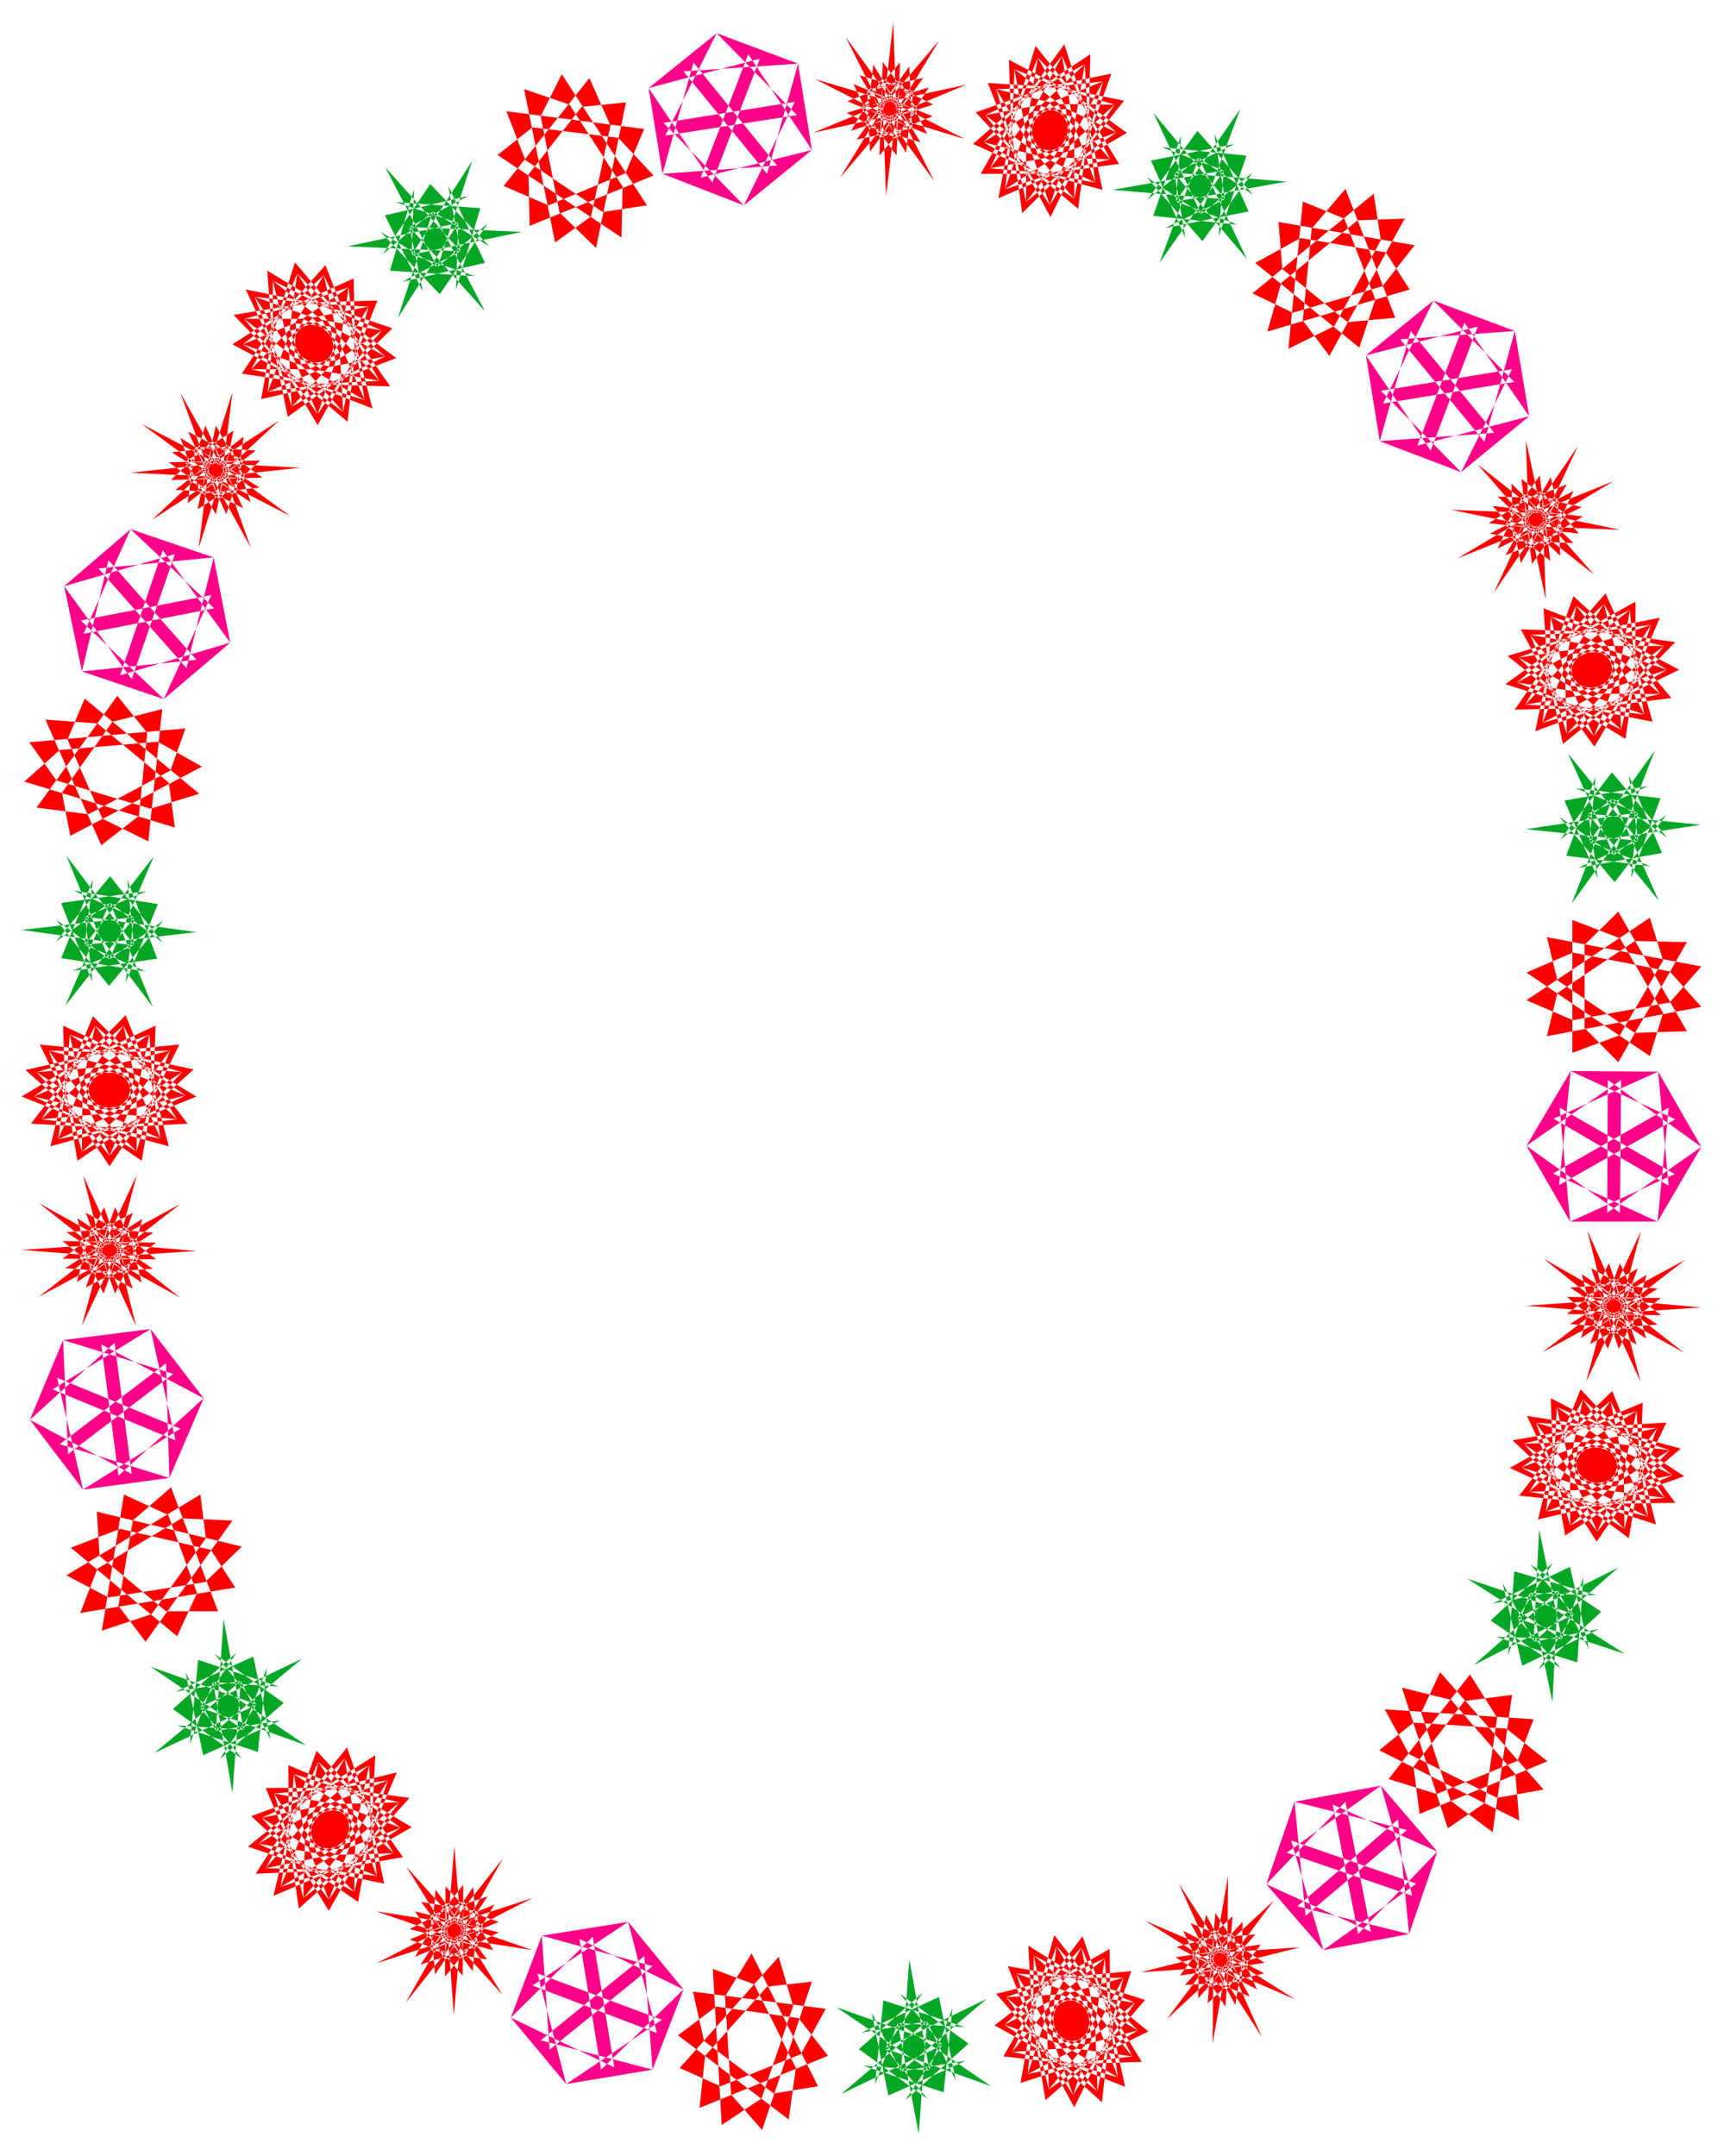 <svg xmlns="http://www.w3.org/2000/svg" width="493.465" height="617.03" fill-rule="evenodd" stroke-linecap="round" preserveAspectRatio="none" viewBox="0 0 3115 3895"><style>.brush1{fill:#f08}.pen1{stroke:none}.brush2{fill:red}.pen2{stroke:none}.brush3{fill:#05a626}.pen3{stroke:none}</style><path d="m368 2526-96-125 45 201-222-92 177-109-158 20 199 61-190 145-9-206-60 144 153-139 31 237-184-98 96 126-47-202 223 92-176 110 156-21-198-61 192-146 6 207 62-144-154 140-31-237 185 97z" class="pen1 brush1"/><path d="m300 2911-120-100-5-80 262 63-66 64-175 28-76-40 242-146 10 79-98 137-90 30 40-246 80 37 52 141-36 78-192-160 89-34 164 38 44 68-280 46 31-80 152-91 92 4-157 219-49-65 26-154 69-60 85 224h-94z" class="pen2 brush2"/><path d="m457 2993 1 1 31 149-54-106-15 202-35-200-42 112 15-152h1l145 48-119-8 168 114-191-68 75 92-124-89v-1l114-101-65 98 183-87-155 130 117-19-140 63v-1l-32-149 55 106 14-202 36 199 42-111-16 152-146-48 120 8-168-114 191 68-75-91 124 88v1l-115 101 66-98-184 87 156-130-117 19 139-63z" class="pen3 brush3"/><path d="m549 3308 49-50-103-18 36 111-51-121h138l-123 10 56 85 31-63-109 22 76 85-95-88 136-50-117 53 86 54 7-65-99 58 107 48-126-43 116-93-97 88 105 17-17-60-75 87 121 4-139 6 80-124-62 114 108-22-39-48-42 104 121-41-134 57 33-138-20 122 98-59-54-27-3 106 102-80-110 99-19-133 27 114 73-88-64-4 37 95 72-107-72 127-68-112 68 92 41-104-65 19 70 71 32-121-25 139-106-73 99 55 2-106-56 39 95 38-14-119 27 133-132-28 119 14-37-95-40 57 107-3-58-99 75 106-139 25 122-32-72-70-19 64 104-40-92-68 112 67-128 73 108-72-96-36 5 64 89-74-117-26 135 18-99 110 81-102-108 3 28 55 59-98-123 20 139-34-57 134 41-120-104 42 47 38 23-107-114 61 125-79-7 139-4-121-88 74 60 17-16-103-90 95 94-115 44 125-48-105-58 98 65-8-55-84-52 116 49-136 88 95-85-75-21 106 61-29-84-55-9 122-1-138 121 51-111-35 18 103zm352 183-151-38 54 87 17-205 16 203 56-97-153 63 97 34-103-166 129 144-8-107-95 140 103-33-183-63 194 30-69-75-1 163 70-87-194 63 183-94-102-17 93 125 10-108-131 165 104-183-97 50 151 38-53-88-18 205-15-202-55 97 151-63-96-34 103 166-130-144 8 107 95-141-102 34 183 63-193-30 67 76 1-164-68 87 193-63-184 94 102 17-93-126-9 109 131-166-104 183 96-49z" class="pen2 brush2"/><path d="m1135 3472-156 25 200 55-186 151-14-206-56 148 148-146 39 236-187-90 100 120-52-200 225 84-173 116 156-26-202-53 187-152 15 205 56-145-149 145-39-236 188 91-100-122 52 201-225-86 173-115z" class="pen1 brush1"/><path d="m1447 3711-145 58-74-33 179-201 26 89-57 167-72 48-16-282 75 28 75 151-13 93-200-152 69-52 149 21 53 68-232 94 10-94 112-125 81-9-90 268-56-64-11-177 48-78 120 240-80 13-126-95-20-89 240 31-45 82z" class="pen2 brush2"/><path d="M1596 3614h1l146 48-119-7 167 114-191-68 76 91-124-90 115-102-67 100 183-89-155 131 117-19-138 62h-2l-30-149 53 106 15-202 36 199 42-111-16 152-145-48 119 8-168-114 191 68-76-92 124 90-114 102 66-99-182 88 154-131-117 20 139-64 1 1 30 150-52-107-15 203-38-200-41 111 15-152z" class="pen3 brush3"/><path d="m1914 3692-19-67-66 82 115 23-131-15 68-119-52 111 101-7-40-57-33 104 111-24-124 40 25-143-12 127 89-47-54-38 3 113 94-68-100 87-24-146 30 127 66-81-61-15 39 106 63-102-61 124-71-130 69 108 34-104-61 11 71 86 24-124-16 144-106-96 98 76-4-113-51 34 92 54-19-128 32 145-126-50 113 33-40-106-36 54 102 14-59-115 76 125-131 4 114-14-71-86-16 65 97-26-90-87 109 89-117 57 98-59-92-54 8 69 79-65-112-46 130 41-88 102 70-97-101-14 29 63 51-94h-115l129-12-46 133 32-121-97 27 47 48 16-110-104 47 113-64 1 146-10-129-79 65 58 28-21-113-80 88 82-108 48 140-50-120-51 95 63 2-57-99-43 117 39-137 89 114-85-94-14 111 57-22-84-72-2 129-8-147 117 73-107-55 22 113 44-46-98-35 40 124-55-137 131 23-116-10 58 98 24-60-100 5 77 103-95-109 125-31-107 37 84 72 3-69-90 47 102 67-120-66 105-81-87 80 99 34zm331-220-104 114 103-6-175-110 187 80-60-94-14 163 74-69-195 13 188-47-98-42 81 148 17-105-141 131 117-155-99 24 145 77-45-101-35 199 2-205-61 82 153-23-91-59 86 193-114-177-1 107 103-115-102 7 174 110-187-81 61 94 13-163-74 69 196-13-188 47 97 42-79-148-19 106 142-132-117 156 99-24-146-77 46 101 35-200-2 205 61-81-154 23 93 59-87-192 114 176 1-107z" class="pen2 brush2"/><path d="m2339 3255-51 149 143-149 46 235-189-86 103 119-58-198 226 78-168 120 155-29-202-50 182-157 20 207 51-149-143 149-46-234 189 85-102-119 57 199-227-78 170-121-156 29 203 51-183 155-20-206z" class="pen1 brush1"/><path d="m2705 3103-22 154-67 46-83-254 89 22 116 134 7 84-253-127 62-50 168 11 74 59-231 95-11-85 92-119 86-11-35 248-76-57-53-159 34-73 187 212-84 15-159-79-44-81 269 18-29 75-146 60-87-27 147-189 49 78z" class="pen2 brush2"/><path d="M2694 2928v-1l112-104-64 100 182-91-153 134 118-23-138 66-1-1-35-148 56 105 10-202 41 198 39-112-11 152-1 2-146-46 119 4-171-109 192 64-78-90 127 85v2l-112 103 64-100-181 92 152-134-118 23 139-66 1 1 34 147-56-105-10 201-41-197-39 112 11-151h1l148 43-121-4 172 110-194-64 78 90-126-86z" class="pen3 brush3"/><path d="m2913 2685-69-14 42 96 74-91-75 109-74-115 75 97 40-92-68 7 77 80 30-111-22 128-117-87 109 70-1-102-59 31 103 49-18-114 32 128-141-46 127 32-43-96-42 47 115 15-63-102 82 111-148 2 129-11-79-78-18 58 111-21-100-78 121 80-135 48 114-50-104-50 7 61 92-56-124-42 144 39-103 87 83-84-115-14 32 56 60-82-130-1 147-9-57 117 40-107-109 23 51 43 21-97-120 40 131-55-4 129-7-114-91 57 64 24-20-99-93 75 96-93 50 124-53-106-59 82 69 4-60-89-53 102 49-120 97 103-93-85-20 98 64-19-91-65-6 114-5-130 130 67-119-51 22 99 51-38-111-33 42 111-58-123 148 23-132-11 62 88 31-53-115 3 84 92-104-98 144-25-124 31 92 65 6-60-102 38 114 63-135-62 121-68-100 67 110 34-18-60-78 70 128 22-146-15 80-104-62 97 114-4-41-51-43 91 127-19-141 33 31-127-17 113 103-40-59-35v100l107-58-116 76-23-130 32 112 76-71zm-38-394 50 146 44-93-182 99 162-124-112 7 137 92-25-99-83 177 50-187-85 65 170 2-85-67 48 187-81-177-26 98 138-89-112-9 160 125-180-100 42 93 54-145-96 51 211 19-211 14 94 53-50-147-44 92 182-98-162 125 112-8-137-91 25 98 82-176-50 187 86-66-170-2 84 68-47-188 80 178 27-98-138 89 111 9-159-127 180 102-42-94-54 146 96-52-211-17 211-15-94-53z" class="pen2 brush2"/><path d="m2758 2070 79 137-19-206 208 120-189 86h158l-189-87 209-119-20 206 79-135-170 119 1-240 169 121-78-136 19 206-208-121 189-85-158-1 189 87-210 119 21-206-80 135 171-119-2 240-169-121z" class="pen1 brush1"/><path d="m2927 1695 78 135-24 78-223-151 84-36 175 34 57 64-279 53 19-78 140-94 94 2-124 217-61-62v-150l61-60 124 216-94 3-140-95-19-78 279 53-57 65-175 32-84-36 223-149 24 77-78 135-86 32v-240l86 33z" class="pen2 brush2"/><path d="m2830 1546 53-143-11 117 118-164-74 189 95-73-93 121h-1l-99-117 98 69-83-184 127 157-17-117 60 140-152 27 108-49-202-21 201-30-111-44 153 18v1l-53 143 12-118-119 164 73-189-94 74 93-121h1l99 117-97-70 82 184-127-156 17 116-60-140 1-1 150-26-108 50 203 20-201 31 110 44-152-19z" class="pen3 brush3"/><path d="m2918 1233-67 16 78 69 27-114-19 131-118-72 110 55-4-100-58 36 104 37-21-112 36 125-143-29 128 16-45-89-40 51 114 1-66-95 86 102-148 19 128-26-80-68-17 60 109-36-101-65 123 65-133 65 111-65-104-36 8 60 91-67-124-27 144 20-100 102 80-95h-115l33 53 58-91-130 16 146-29-53 124 37-111-109 37 53 37 18-101-118 56 128-71v129l-10-114-89 69 66 16-24-96-90 87 93-106 53 118-56-99-57 90 69-5-62-82-50 109 45-126 99 91-94-74-18 102 64-28-92-54-4 115-9-130 133 51-120-36 23 97 51-45-111-19 44 105-61-115 147 5-130 5 63 80 30-56-114 17 86 82-106-85 142-43-122 46 94 52 4-61-101 54 115 46-136-43 118-85-97 82 111 17-21-56-75 79 129 6-148 3 78-113-59 104 114-19-44-45-39 97 126-36-139 51 27-129-14 114 101-53-60-28 3 101 105-73-112 91-27-126 34 108 74-81-68-6 43 91 71-100-70 119-78-107 77 88 38-97zm-212-336 113 107-4-103-116 170 86-184-95 58 163 19-67-76 7 195-41-189-46 97 152-75-106-23 128 145-153-121 21 100 83-142-104 41 200 41-207-8 81 64-19-154-62 89 196-79-181 108 108 4-112-107 3 103 117-171-87 185 96-58-163-19 67 76-7-195 41 189 45-97-151 77 105 20-127-145 153 121-21-98-82 141 103-41-201-41 207 8-80-64 19 154 62-89-197 79 182-108-109-4z" class="pen2 brush2"/><path d="m2493 797 147 56-145-147 237-39-92 186 123-101-202 53 85-222 117 169-26-154-55 200-152-185 207-15-147-55 146 147-237 39 91-186-122 99 202-52-85 224-117-172 25 155 56-199 151 184-207 15z" class="pen1 brush1"/><path d="m2350 430 154 26 43 67-257 76 25-88 138-113 85-3-136 248-48-64 16-166 61-72 90 233-86 8-118-96-7-85 246 42-58 74-162 48-73-35 219-180 13 84-84 155-83 41 26-266 75 31 56 146-29 87-188-153 82-45z" class="pen2 brush2"/><path d="M2173 435h-1l-100-115 98 66-86-182 129 155-19-117 62 140-151 30 108-52-203-17 201-35-112-42 152 15 1 1-50 145 9-118-116 166 71-190-93 76 90-124 2 1 99 114-98-67 87 183-131-155 20 117-62-139v-1l151-30-108 52 202 16-200 36 111 42-152-16v-1l50-144-9 118 116-166-71 190 93-75-90 123z" class="pen3 brush3"/><path d="m1936 209-16 68 97-38-88-77 107 78-119 70 100-71-91-43 6 68 82-75-110-33 127 26-90 113 73-106-102-1 27 59 54-100-115 13 130-27-50 139 35-125-97 39 45 42 19-112-105 58 115-76-3 146-7-128-80 75 57 20-18-110-82 97 86-118 44 135-48-114-53 100 62-4-53-93-47 121 43-142 86 106-82-85-18 113 57-29-81-63-5 129-5-146 116 61-106-44 20 111 45-51-98-24 36 120-51-131 131 8-116 3 55 92 27-64-102 19 75 93-92-98 127-45-110 50 82 61 6-69-91 57 100 56-119-53 107-93-88 90 98 24-17-66-69 89 114 10h-131l72-127-55 117 101-19-37-52-37 109 112-37-124 53 27-145-15 129 90-58-52-32v113l94-80-101 100-20-143 27 123 68-90-61-8 36 104 66-111-65 132-66-122 65 101 37-109-61 17 68 80 26-127-19 145-102-84 95 66V245l-53 40 91 45-16-127 29 140-125-34 112 21-38-103-37 57 102 4-56-109 72 117-130 18 114-26-70-79zm-398 27 148-47-92-46 94 184-121-165 5 112 96-133-101 21 176 89-186-56 63 86 6-168-69 81 189-41-180 75 97 29-85-140-13 111 132-155-107 176 95-39-143-58 48 97 24-209 7 210 57-92-148 46 91 47-93-184 120 165-5-112-95 132 100-20-175-89 185 55-63-86-6 169 69-83-189 42 181-75-97-29 84 140 13-111-132 156 108-176-95 38 144 59-49-97-25 209-8-211-55 93z" class="pen2 brush2"/><path d="m1344 371 123-100-201 50 86-223 115 173-25-156-56 199-151-185 207-14-147-55 145 148-238 37 93-185-123 99 201-53-86 224-115-171 25 155 56-201 151 186-207 15 147 57-145-149 237-38-92 187z" class="pen1 brush1"/><path d="m955 315 96-122 80-8-54 263-66-64-34-174 38-76 154 237-80 12-140-94-34-88 249 32-34 80-139 58-81-35 155-195 38 86-35 164-65 47-56-277 82 28 96 148-2 92-224-149 63-50 155 19 64 68-224 91-2-93z" class="pen2 brush2"/><path d="M876 474v1l-149 34 105-55-204-9 200-42-113-38 152 11h1l-44 147 4-120-109 171 63-192-90 77 85-126h1l106 112-102-63 94 180-136-152 24 117-68-137v-1l150-35-106 56 203 9-199 41 114 39-153-10v-1l43-146-4 118 109-169-62 191 90-78-86 127h-1L688 419l102 63-94-180 136 152-22-118 66 138z" class="pen3 brush3"/><path d="m564 574 50 48 16-103-111 38 120-54 3 137-12-121-83 57 62 28-24-107-84 79 87-97 52 134-55-116-52 87 65 6-61-96-44 106 40-126 95 113-91-93-14 104 60-19-90-72v120l-10-138 126 76-116-58 26 106 47-39-106-38 45 117-61-130 139 28-123-15 62 94 27-54H441l84 99-103-106 133-22-114 29 91 70 3-63-96 39 110 69-129-69 110-70-91 70 106 38-21-65-70 72 123 29-140-21 71-108-54 100h108l-42-56-36 97 120-17-132 30 23-132-11 119 96-41-58-38 5 106 98-58-105 76-28-137 35 119 68-73-65-16 44 102 64-94-64 114-75-125 75 105 33-97-64 7 77 86 23-116-15 134-113-95 105 77-6-107-53 29 98 57-22-123 36 138-135-53 121 38-45-103-37 49 109 19-65-111 84 121-140-4 121-6-78-86-14 61 102-19-98-86 118 89-124 47 104-50-99-56 9 65 84-56-118-50 137 46-93 91 74-87-108-19 32 60 52-84-123-7 139-4-48 122 32-111-102 20zM390 929l32-151-87 56 208 11-204 22 100 51-68-149-31 97 164-106-142 132 107-11-143-90 36 101 58-184-24 193 74-69-165 3 91 66-70-191 101 180 13-101-123 96 110 6-171-125 187 98-53-95-33 151 87-56-208-10 204-22-100-52 69 149 30-97-164 107 142-133-107 11 143 90-36-101-58 184 24-193-74 70 165-4-90-66 69 192-100-181-14 101 123-95-109-7 171 125-189-97 55 94z" class="pen2 brush2"/><path d="m416 1161-30-154-49 200-159-180 208-20-150-51 151 143-236 46 85-189-120 103 200-58-78 226-122-168 32 154 48-201 159 180-207 21 148 50-150-142 236-46-86 188 120-102-199 59 77-226 122 167z" class="pen1 brush1"/><path d="m185 1479-63-143 31-74 207 172-88 27-170-51-49-69 282-25-27 76-148 79-94-12 146-202 54 67-15 150-68 53-101-227 94 7 129 107 11 81-272-83 64-57 177-15 80 45-238 125-15-78 91-128 90-23-25 239-83-41z" class="pen2 brush2"/><path d="m284 1633 1 1-58 141 15-117-124 159 80-186-97 70 98-118 95 120-95-72 77 188-122-162 13 117-56-141 1-2 153-21-111 46 201 28-201 23 109 48-152-24v-1l57-141-15 118 125-160-80 186 97-70-97 117h-2l-95-119 96 72-77-187 122 161-12-118 54 143h-1l-152 22 111-46-203-28 203-23-109-48 151 24z" class="pen3 brush3"/><path d="M163 1938h69l-60-85-54 103 50-120 97 97-93-80-21 97 66-21-91-60-8 112-4-128 132 61-120-45 21 97 52-40-111-28 41 107-57-118 147 15-131-4 62 84 30-54-114 9 83 87-103-91 143-32-123 36 91 59 7-59-103 44 114 54-136-54 122-73-100 73 111 26-20-58-77 73 129 16-148-8 82-107-63 99 114-10-42-48-42 94 127-26-141 39 31-126-17 113 103-46-59-31-1 100 109-64-117 80-22-127 30 111 77-75-68-11 41 93 74-93-74 112-75-112 75 93 40-93-68 11 77 74 31-110-22 127-117-80 108 63v-99l-59 31 102 45-18-112 33 126-142-39 127 25-41-93-43 48 114 10-63-99 82 107-148 8 129-16-78-73-18 58 111-28-101-71 121 73-134 54 114-56-103-43 6 60 91-59-123-36 144 31-103 92 82-87-114-9 31 53 61-83-131 4 148-15-58 118 41-107-110 28 52 40 21-97-120 45 131-61-4 128-7-112-92 60 66 21-21-97-93 80 97-99 49 122-53-103-60 85zm77 390-52-147-44 93 182-99-161 125 111-8-136-91 25 98 82-176-49 186 84-64-169-3 84 67-47-186 81 177 26-98-139 89 112 9-159-126 180 100-43-93-53 145 96-51-212-17 212-14-96-53 53 146 43-92-181 98 161-125-111 8 136 91-25-98-83 176 50-187-85 66 169 1-83-67 47 188-81-178-26 98 138-89-111-9 159 126-181-100 43 93 53-146-96 51 211 18-211 14 96 54z" class="pen2 brush2"/></svg>

